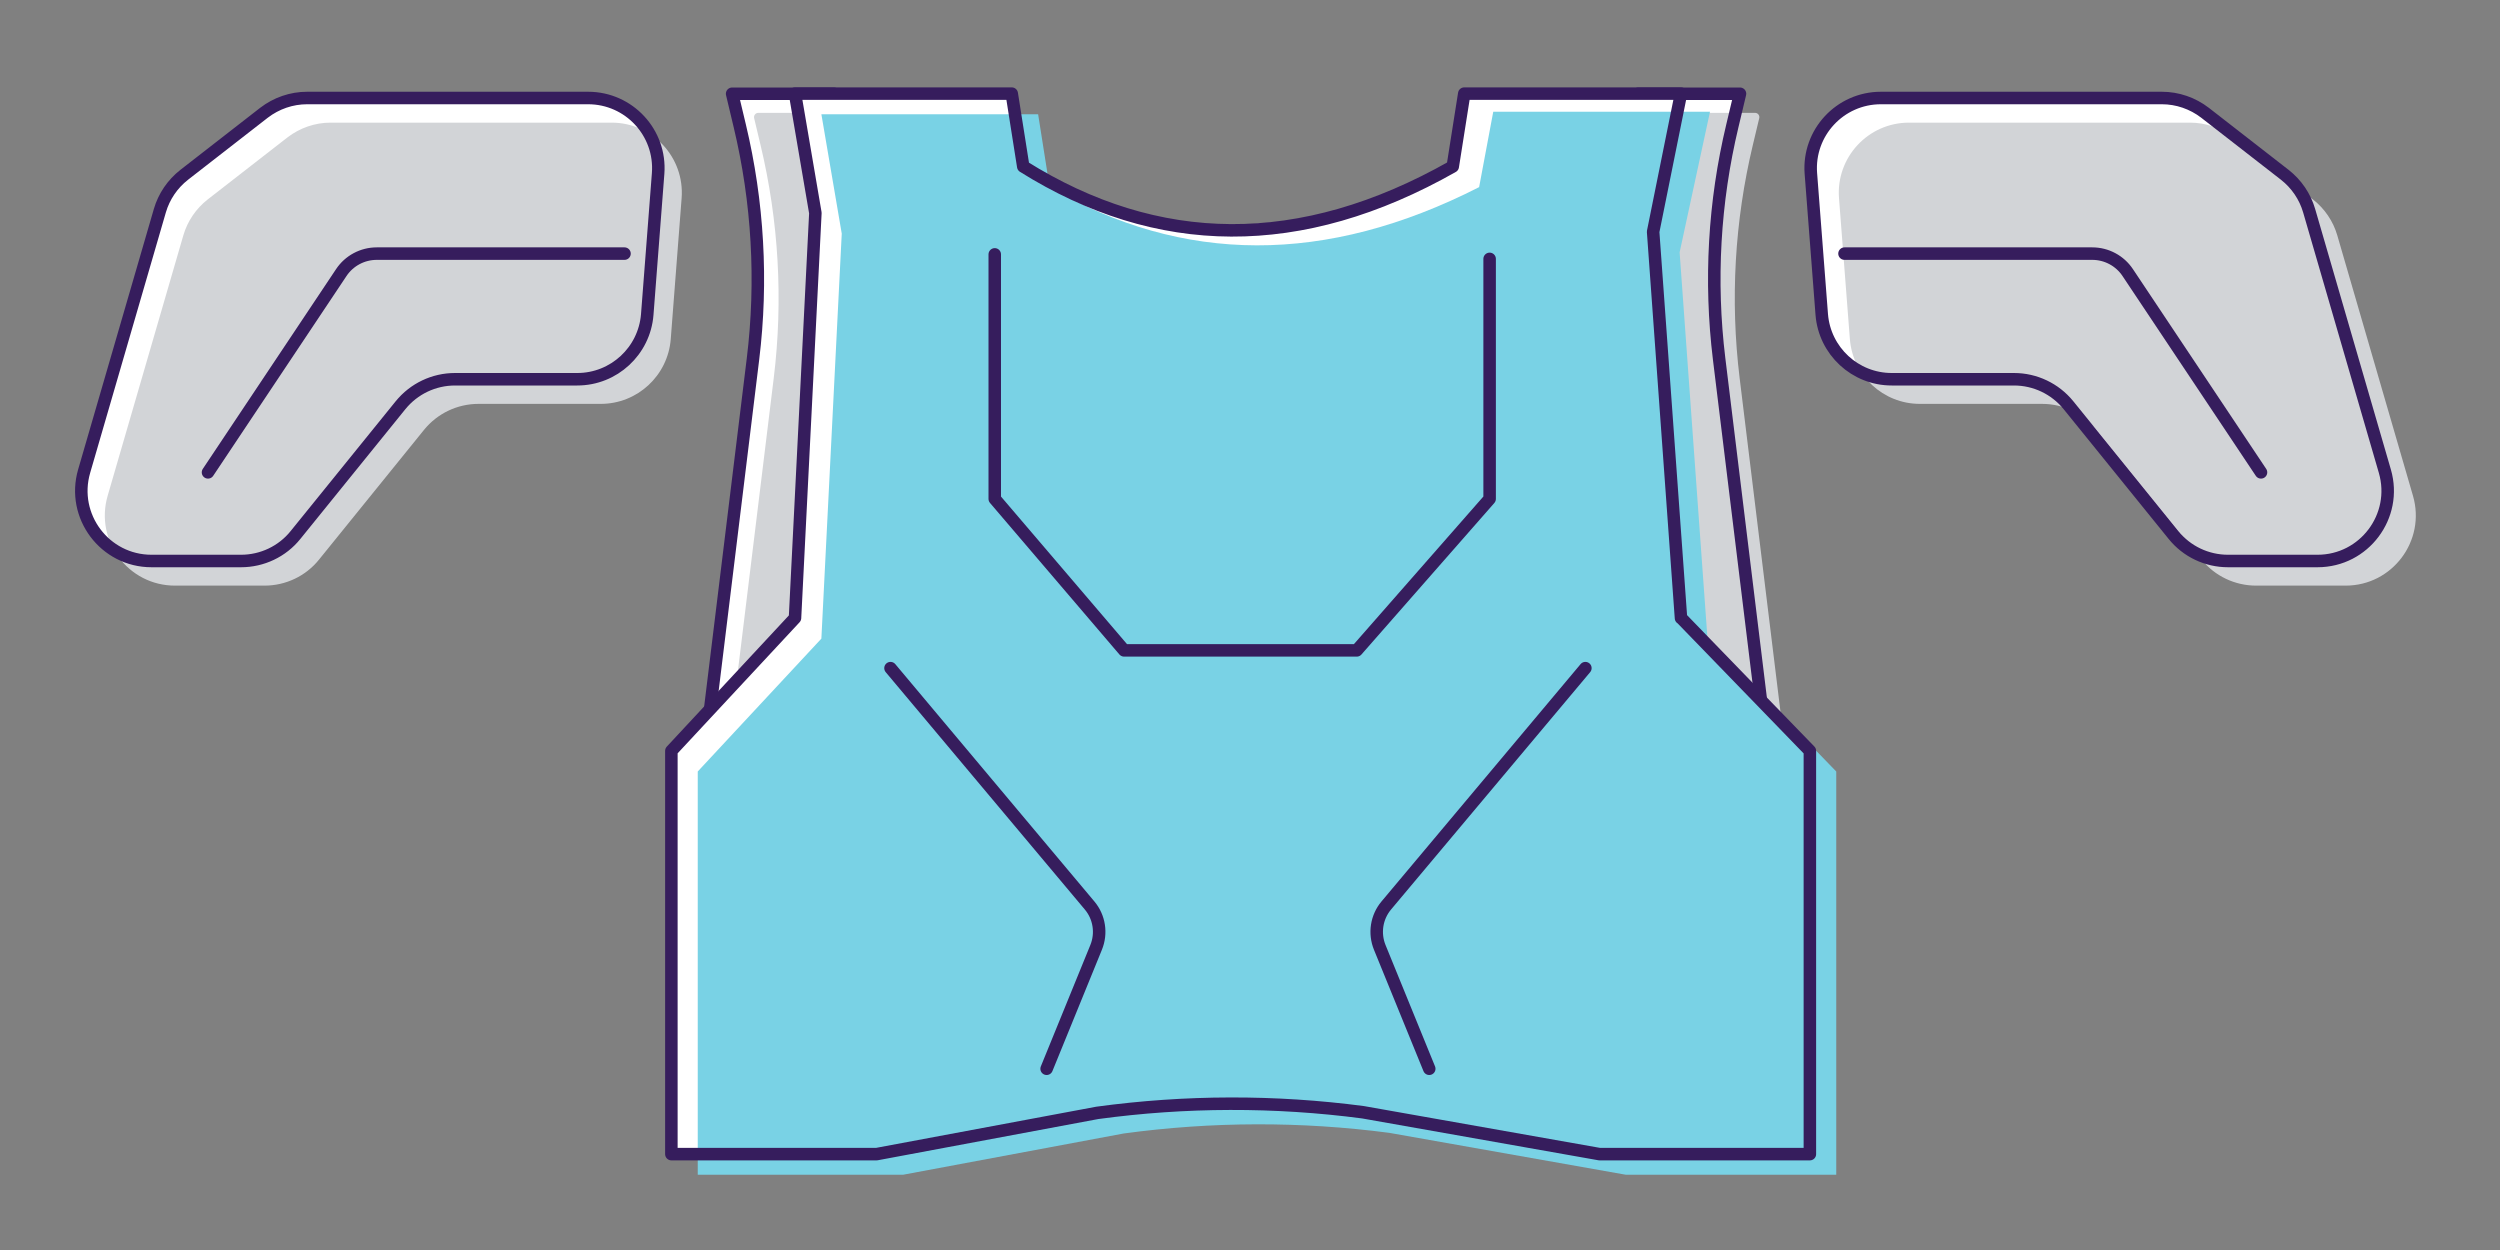 <svg width="200" height="100" viewBox="0 0 200 100" fill="none" xmlns="http://www.w3.org/2000/svg">
<rect x="0" y="0" width="200" height="100" fill="#808080" stroke="none"/>
<g clip-path="url(#clip0_2244_2519)">
<path d="M150.47 7.84H172.95C174.2 7.84 175.41 8.26 176.4 9.02L182.79 13.99C183.72 14.72 184.4 15.72 184.73 16.85L190.79 37.7C191.83 41.29 189.14 44.88 185.4 44.88H178.24C176.55 44.88 174.94 44.12 173.88 42.8L165.48 32.42C164.41 31.1 162.81 30.34 161.12 30.34H151.34C148.41 30.34 145.97 28.08 145.74 25.16L144.87 13.88C144.62 10.62 147.2 7.84 150.47 7.84Z" fill="white"/>
<path d="M152.72 9.811H175.2C176.45 9.811 177.66 10.23 178.65 10.991L185.04 15.96C185.97 16.691 186.65 17.691 186.98 18.82L193.04 39.67C194.08 43.261 191.39 46.85 187.65 46.85H180.49C178.8 46.85 177.19 46.09 176.13 44.77L167.73 34.391C166.66 33.071 165.06 32.31 163.37 32.31H153.59C150.66 32.31 148.22 30.05 147.99 27.131L147.12 15.851C146.87 12.591 149.45 9.811 152.72 9.811Z" fill="#D2D4D7"/>
<path d="M131.06 7.5H139.2L138.59 10.06C137.13 16.16 136.77 22.48 137.53 28.71L141.37 60.08L135.67 65.11L125.3 44.12L127.77 11.87L131.06 7.5Z" fill="white"/>
<path d="M66.71 7.5H58.57L59.18 10.06C60.64 16.16 61 22.48 60.24 28.71L56.4 60.08L62.1 65.11L72.47 44.12L70 11.87L66.71 7.5Z" fill="white"/>
<path d="M132.71 9.029H140.41C140.63 9.029 140.79 9.239 140.74 9.449L140.23 11.589C138.77 17.689 138.41 24.009 139.17 30.239L143.01 61.609L137.31 66.639L126.94 45.649L129.41 13.399L132.7 9.029H132.71Z" fill="#D2D4D7"/>
<path d="M68.36 9.029H60.66C60.44 9.029 60.28 9.239 60.33 9.449L60.84 11.589C62.3 17.689 62.66 24.009 61.9 30.239L58.06 61.609L63.76 66.639L74.13 45.649L71.66 13.399L68.37 9.029H68.36Z" fill="#D2D4D7"/>
<path d="M131.06 7.5H139.2L138.59 10.06C137.13 16.16 136.77 22.48 137.53 28.71L141.37 60.08L135.67 65.11L125.3 44.12L127.77 11.87L131.06 7.5Z" stroke="#361D5D" stroke-linecap="round" stroke-linejoin="round"/>
<path d="M66.71 7.5H58.57L59.18 10.06C60.64 16.16 61 22.48 60.24 28.71L56.4 60.08L62.1 65.11L72.47 44.12L70 11.87L66.71 7.5Z" stroke="#361D5D" stroke-linecap="round" stroke-linejoin="round"/>
<path d="M134.48 49.45L132.25 18.54L134.48 7.49H117.14L116.22 13.32C103.94 19.58 92.5 19.48 81.86 13.32L80.94 7.49H63.6L65.23 17.04L63.6 49.44L53.71 60.07V92.33H70.13L87.78 89.03C94.83 88.07 101.98 88.05 109.04 88.98L127.96 92.33H144.79V60.07L134.49 49.44L134.48 49.45Z" fill="white"/>
<path d="M136.6 51.099L134.37 20.189L136.8 8.939H119.46L118.33 14.97C106.05 21.23 94.61 21.13 83.97 14.97L83.05 9.139H65.71L67.34 18.689L65.71 51.09L55.82 61.719V93.98H72.24L89.89 90.68C96.94 89.719 104.09 89.699 111.15 90.629L130.07 93.98H146.9V61.719L136.6 51.09V51.099Z" fill="#79D2E5"/>
<path d="M134.48 49.45L132.25 18.54L134.48 7.49H117.14L116.22 13.32C104.04 20.23 92.58 20.03 81.86 13.32L80.94 7.49H63.6L65.23 17.04L63.6 49.44L53.71 60.07V92.33H70.13L87.78 89.03C94.83 88.07 101.98 88.05 109.04 88.98L127.96 92.33H144.79V60.07L134.49 49.44L134.48 49.45Z" stroke="#361D5D" stroke-linecap="round" stroke-linejoin="round"/>
<path d="M126.83 53.451L110.9 72.441C110.12 73.371 109.92 74.661 110.38 75.791L114.34 85.501" stroke="#361D5D" stroke-linecap="round" stroke-linejoin="round"/>
<path d="M71.24 53.451L87.17 72.441C87.95 73.371 88.15 74.661 87.69 75.791L83.73 85.501" stroke="#361D5D" stroke-linecap="round" stroke-linejoin="round"/>
<path d="M119.17 20.71V39.91L108.54 52.03H89.93L79.58 39.91V20.35" stroke="#361D5D" stroke-linecap="round" stroke-linejoin="round"/>
<path d="M150.47 7.84H172.95C174.2 7.84 175.41 8.26 176.4 9.02L182.79 13.99C183.72 14.72 184.4 15.72 184.73 16.85L190.79 37.7C191.83 41.29 189.14 44.88 185.4 44.88H178.24C176.55 44.88 174.94 44.12 173.88 42.8L165.48 32.42C164.41 31.1 162.81 30.34 161.12 30.34H151.34C148.41 30.34 145.97 28.08 145.74 25.16L144.87 13.88C144.62 10.62 147.2 7.84 150.47 7.84Z" stroke="#361D5D" stroke-linecap="round" stroke-linejoin="round"/>
<path d="M147.56 20.289H167.38C168.52 20.289 169.59 20.859 170.22 21.809L180.88 37.789" stroke="#361D5D" stroke-linecap="round" stroke-linejoin="round"/>
<path d="M47.05 7.84H24.57C23.32 7.84 22.11 8.26 21.12 9.02L14.73 13.99C13.8 14.72 13.12 15.72 12.79 16.85L6.73 37.7C5.69 41.29 8.38 44.88 12.12 44.88H19.28C20.97 44.88 22.58 44.12 23.64 42.8L32.04 32.42C33.11 31.1 34.71 30.34 36.4 30.34H46.18C49.11 30.34 51.55 28.08 51.78 25.16L52.65 13.88C52.9 10.62 50.32 7.84 47.05 7.84Z" fill="white"/>
<path d="M48.93 9.811H26.45C25.2 9.811 23.99 10.23 23 10.991L16.61 15.96C15.68 16.691 15 17.691 14.67 18.82L8.61 39.67C7.57 43.261 10.26 46.85 14 46.85H21.16C22.85 46.85 24.46 46.09 25.52 44.77L33.92 34.391C34.99 33.071 36.59 32.31 38.28 32.31H48.06C50.99 32.31 53.43 30.05 53.66 27.131L54.53 15.851C54.78 12.591 52.2 9.811 48.93 9.811Z" fill="#D2D4D7"/>
<path d="M47.05 7.84H24.57C23.32 7.84 22.11 8.26 21.12 9.02L14.73 13.99C13.8 14.72 13.12 15.72 12.79 16.85L6.73 37.7C5.69 41.29 8.38 44.88 12.12 44.88H19.28C20.97 44.88 22.58 44.12 23.64 42.8L32.04 32.42C33.11 31.1 34.71 30.34 36.4 30.34H46.18C49.11 30.34 51.55 28.08 51.78 25.16L52.65 13.88C52.9 10.62 50.32 7.84 47.05 7.84Z" stroke="#361D5D" stroke-linecap="round" stroke-linejoin="round"/>
<path d="M49.96 20.289H30.14C29 20.289 27.93 20.859 27.3 21.809L16.64 37.789" stroke="#361D5D" stroke-linecap="round" stroke-linejoin="round"/>
</g>
<defs>
<clipPath id="clip0_2244_2519">
<rect width="187.27" height="87" fill="white" transform="translate(6 7)"/>
</clipPath>
</defs>
</svg>

